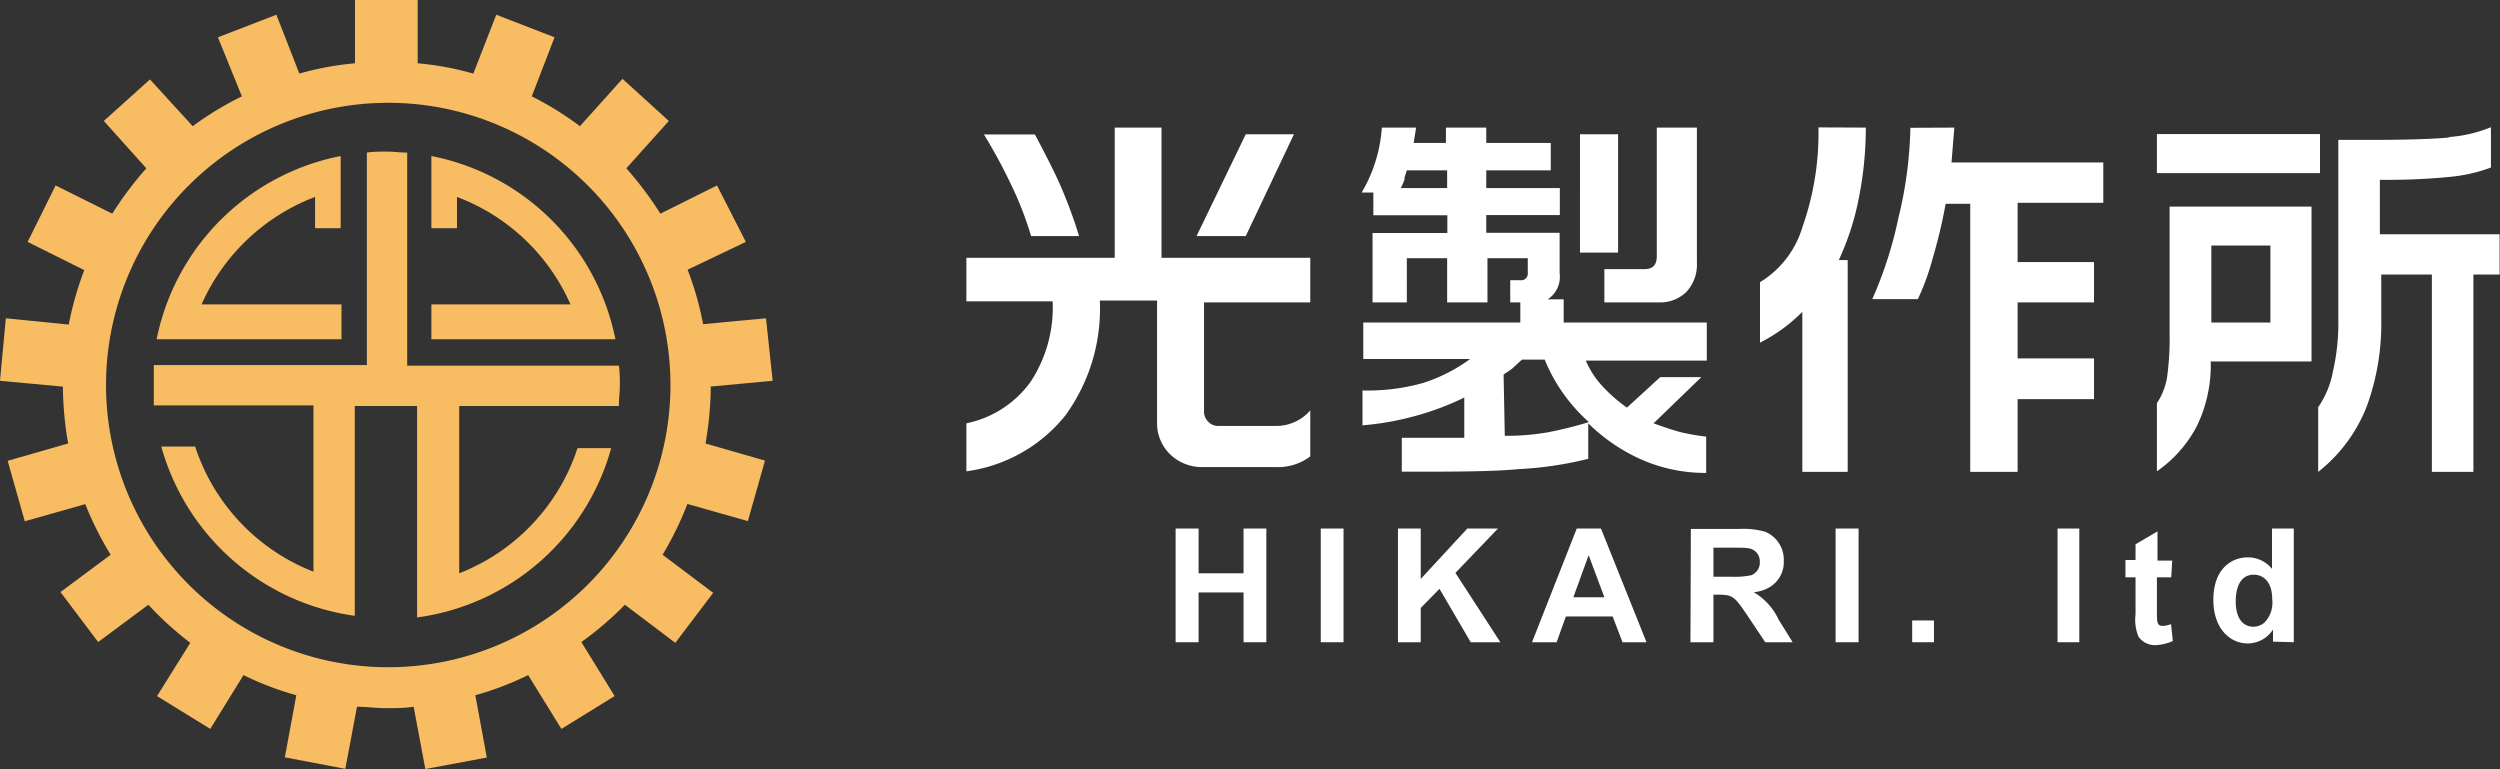 <svg xmlns="http://www.w3.org/2000/svg" viewBox="0 0 124.02 38.17"><rect x="0" y="0" width="124.02" height="38.17" fill="#333333" stroke="none"/><defs><style>.cls-1{fill:#f8bc63;}.cls-2{fill:#fff;}</style></defs><title>アセット 1</title><g id="レイヤー_2" data-name="レイヤー 2"><g id="編集モード"><path class="cls-1" d="M35.21,19.18l3.12-.29L38,15.79l-3.12.29a15.46,15.46,0,0,0-.77-2.7L37,12,35.57,9.2l-2.81,1.4a17,17,0,0,0-1.69-2.25L33.18,6l-2.3-2.09L28.77,6.26a15.86,15.86,0,0,0-2.39-1.48l1.13-2.93L24.62.73,23.48,3.65a14.78,14.78,0,0,0-2.76-.51V0H17.61V3.14a14.78,14.78,0,0,0-2.76.51L13.71.73l-2.9,1.12L12,4.78A15.86,15.86,0,0,0,9.56,6.26L7.44,3.94,5.15,6,7.26,8.35A17,17,0,0,0,5.57,10.6L2.76,9.2,1.37,12l2.81,1.4a16.38,16.38,0,0,0-.77,2.7L.29,15.79,0,18.89l3.12.29A17.25,17.25,0,0,0,3.38,22l-3,.86.85,3,3-.85a16.36,16.36,0,0,0,1.26,2.51L3,29.37l1.87,2.48L7.36,30a16.2,16.2,0,0,0,2.08,1.89L7.79,34.53l2.64,1.63,1.65-2.67a15.13,15.13,0,0,0,2.62,1l-.57,3.08,3,.57.58-3.08c.46,0,.93.07,1.41.07s.94,0,1.4-.07l.58,3.09,3.05-.57-.57-3.09a15.13,15.13,0,0,0,2.62-1l1.65,2.67,2.64-1.63-1.65-2.68A16.2,16.2,0,0,0,31,30l2.5,1.89,1.88-2.48-2.51-1.89A16.36,16.36,0,0,0,34.1,25l3,.85.85-3L35,22a17.25,17.25,0,0,0,.26-2.8m-16,13.9a14,14,0,1,1,14-14,14,14,0,0,1-14,14"/><path class="cls-1" d="M25.86,20.14H30.7c0-.34.05-.69.05-1s0-.69-.05-1H20.2V7.57c-.34,0-.69-.05-1-.05s-.69,0-1,.05v.54h0v10H7.63c0,.34,0,.68,0,1s0,.7,0,1h7.92v8.25a10,10,0,0,1-5.87-6.21H8a11.62,11.62,0,0,0,9.6,8.4v-1h0V20.14h3.09V29h0v1.63a11.59,11.59,0,0,0,9.63-8.4H28.65a10,10,0,0,1-5.87,6.21V20.14Z"/><path class="cls-1" d="M16.94,16.83V15.1H10a10.06,10.06,0,0,1,5.63-5.33v1.55h1.27V7.74a11.59,11.59,0,0,0-9.13,9.09h9.13Z"/><path class="cls-1" d="M21.4,16.83V15.1h6.9a10,10,0,0,0-5.63-5.33v1.55H21.4V7.74a11.58,11.58,0,0,1,9.13,9.09H21.4Z"/><polygon class="cls-2" points="58.32 26.22 59.46 26.22 59.46 28.44 61.69 28.44 61.69 26.22 62.82 26.22 62.82 31.86 61.69 31.86 61.69 29.39 59.46 29.39 59.46 31.86 58.32 31.86 58.32 26.22"/><rect class="cls-2" x="65.52" y="26.22" width="1.13" height="5.64"/><polygon class="cls-2" points="69.35 26.22 70.48 26.22 70.48 28.72 72.79 26.22 74.31 26.22 72.2 28.42 74.43 31.86 72.96 31.86 71.41 29.21 70.48 30.16 70.48 31.86 69.35 31.86 69.35 26.22"/><path class="cls-2" d="M78.05,29.63l.76-2.09.78,2.09Zm3.63,2.23-2.26-5.64h-1.2L76,31.86h1.22l.46-1.28H80l.49,1.28Z"/><path class="cls-2" d="M85,27.17h.89c.76,0,.9,0,1.12.13a.65.65,0,0,1,.29.58.66.66,0,0,1-.44.66,4.27,4.27,0,0,1-1,.07H85Zm-1.14,4.69H85V29.5h.23c.76,0,.83.11,1.52,1.13l.82,1.23h1.36l-.69-1.11A3.08,3.08,0,0,0,87,29.38v0a1.9,1.9,0,0,0,.63-.17,1.45,1.45,0,0,0,.86-1.39,1.5,1.5,0,0,0-.92-1.44,4,4,0,0,0-1.29-.14h-2.4Z"/><rect class="cls-2" x="91.06" y="26.22" width="1.14" height="5.64"/><rect class="cls-2" x="94.86" y="30.78" width="1.08" height="1.08"/><rect class="cls-2" x="102.07" y="26.22" width="1.08" height="5.64"/><path class="cls-2" d="M107.71,28.64H107v1.64c0,.59,0,.77.29.77a1.16,1.16,0,0,0,.41-.09h0l.09.84A2.32,2.32,0,0,1,107,32a1,1,0,0,1-.91-.41,2.21,2.21,0,0,1-.15-1.12V28.64h-.5v-.86h.5V27l1.09-.64v1.45h.73Z"/><path class="cls-2" d="M112.72,29.72a1.42,1.42,0,0,1-.37,1.15.85.85,0,0,1-.58.22c-.37,0-.86-.26-.86-1.26,0-.46.11-1.32.9-1.32.5,0,.91.39.91,1.21m1.07,2.14V26.22h-1.08v2a1.54,1.54,0,0,0-1.19-.57c-.91,0-1.72.66-1.72,2.1s.83,2.17,1.71,2.17a1.5,1.5,0,0,0,1.25-.69h0v.6Z"/><path class="cls-2" d="M64.19,6.66,61.8,11.71H59.36L61.8,6.66Zm-6.57-.33v6.46H65V15H59.73v5.41a.68.68,0,0,0,.2.5.66.66,0,0,0,.54.22h2.76A2.24,2.24,0,0,0,65,20.36v2.28a2.63,2.63,0,0,1-1.71.53h-3.6a2.26,2.26,0,0,1-1.64-.63,2.15,2.15,0,0,1-.65-1.63v-6H54.56a9,9,0,0,1-1.71,5.7,7.58,7.58,0,0,1-4.91,2.77V21a5.22,5.22,0,0,0,3.18-2.05,6.71,6.71,0,0,0,1.1-4H47.94V12.79H55.3V6.33Zm-6.28.34c.53,1,.93,1.79,1.19,2.36a23.64,23.64,0,0,1,1,2.68H51.15a16.93,16.93,0,0,0-1-2.57,26.48,26.48,0,0,0-1.34-2.47Z"/><path class="cls-2" d="M69.66,8.86l.13-.41h2v.88h-2.3a3.08,3.08,0,0,0,.2-.47M68.55,6.33a7.29,7.29,0,0,1-1,3.22h.58v1.13h3.67v.88H68.09V15h1.7V12.81h2V15h2V12.81h2v.72a.33.33,0,0,1-.38.37h-.49V15h.5v1H67.63v1.81h5.3A8.17,8.17,0,0,1,70.59,19a10.17,10.17,0,0,1-3,.37v1.73a14.23,14.23,0,0,0,2.71-.49,13.64,13.64,0,0,0,2.34-.89v2h-3.1v1.68c2.52,0,4.47,0,5.83-.13a17.76,17.76,0,0,0,3.42-.51V21a9,9,0,0,0,2.51,1.74,7.86,7.86,0,0,0,3.34.72v-1.8a10.6,10.6,0,0,1-1.26-.22c-.38-.1-.83-.25-1.35-.44l2.37-2.29H82.36l-1.65,1.51a7.38,7.38,0,0,1-1.26-1.11,4.35,4.35,0,0,1-.78-1.22h6V16h-7.1V14.85h-.79a1.34,1.34,0,0,0,.59-1.3v-2H73.73v-.88h3.65V9.33H73.73V8.45h3.2V7.09h-3.2V6.33h-2v.76h-1.6l.12-.76Zm9.83,6.2h1.89V6.66H78.38Zm3.81-6.2v6.39q0,.63-.6.63h-2V15h2.67a1.86,1.86,0,0,0,1.4-.52,2,2,0,0,0,.52-1.46V6.33Zm-7.6,12.25L75,18.3l.5-.46h1.13a8.22,8.22,0,0,0,.9,1.65,8.61,8.61,0,0,0,1.29,1.45,20.11,20.11,0,0,1-2,.5,12,12,0,0,1-2.17.18Z"/><path class="cls-2" d="M92.56,6.33a18,18,0,0,1-.34,3.46,13.35,13.35,0,0,1-1,3.11h.44V23.41H89.41V15.47A8.19,8.19,0,0,1,87.31,17V14a4.81,4.81,0,0,0,2.11-2.75,14,14,0,0,0,.79-4.93Zm4.39,0-.14,1.73h7.53v2h-4.25V13h3.79v2h-3.79v2.78h3.79V19.8h-3.79v3.61H97.74V10.11H96.52c-.18,1-.4,1.87-.65,2.73a12,12,0,0,1-.73,2H92.88a19.92,19.92,0,0,0,1.29-4,20.38,20.38,0,0,0,.6-4.5Z"/><path class="cls-2" d="M109.7,12.18h2.93V16H109.7ZM107,8.59h8.09V6.65H107Zm.63,1.66v6.32a13.7,13.7,0,0,1-.13,2.17A3.28,3.28,0,0,1,107,20v3.38a6.23,6.23,0,0,0,2-2.28,6.93,6.93,0,0,0,.67-3.17h5V10.25Zm13.9-3.43q-1.31.12-4,.12H116v8.91a10.78,10.78,0,0,1-.27,2.59A4.54,4.54,0,0,1,115,20.2v3.21a7.65,7.65,0,0,0,2.45-3.36,11.93,11.93,0,0,0,.68-4.18V13.62h2.51v9.79h2.06V13.62H124v-2h-5.94V8.92a31.77,31.77,0,0,0,3.51-.15,7.85,7.85,0,0,0,2-.46v-2a6.69,6.69,0,0,1-2.12.49"/></g></g></svg>